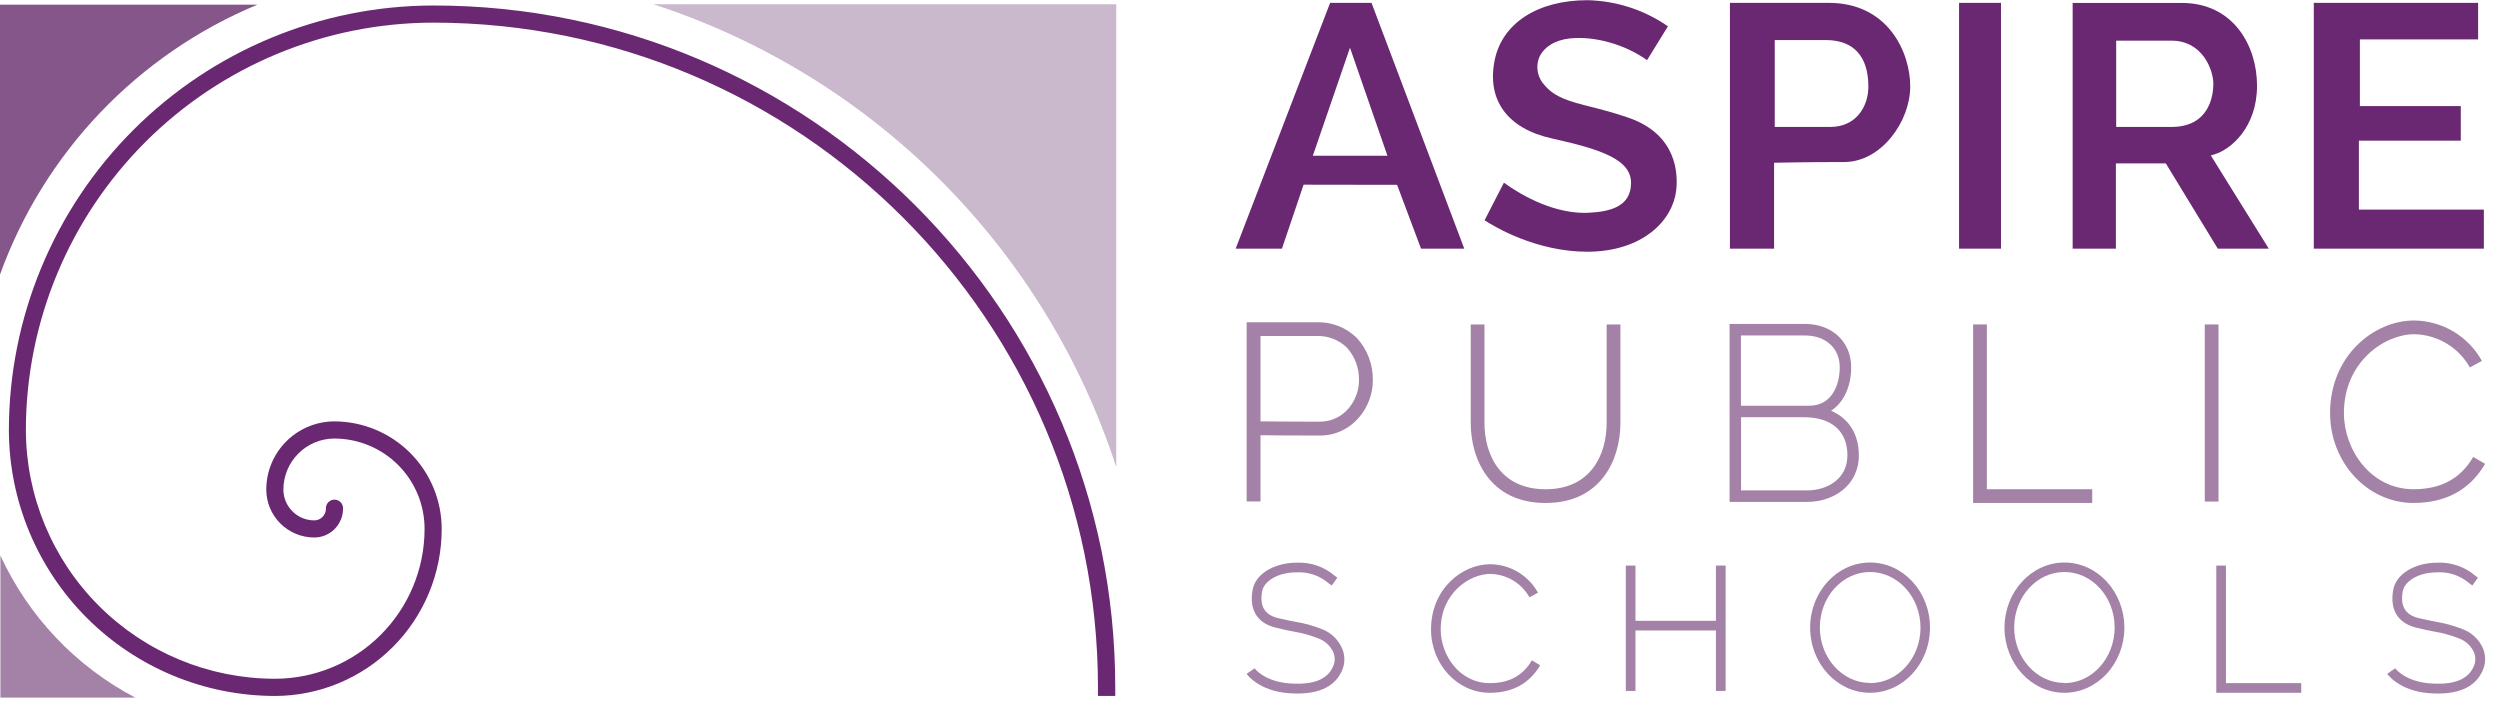 <svg width="167" height="47" viewBox="0 0 167 47" fill="none" xmlns="http://www.w3.org/2000/svg">
<path d="M99.52 45.633C97.494 45.633 96.239 43.77 96.239 42.046C96.239 39.625 98.165 38.338 99.552 38.338C100.087 38.348 100.61 38.497 101.069 38.771C101.528 39.045 101.907 39.435 102.169 39.901L102.737 39.592C102.422 39.022 101.961 38.545 101.402 38.211C100.842 37.877 100.204 37.697 99.552 37.69C97.649 37.69 95.593 39.356 95.593 42.046C95.593 44.381 97.353 46.279 99.52 46.279C101.028 46.279 102.171 45.66 102.885 44.438L102.327 44.112C101.729 45.135 100.809 45.633 99.52 45.633Z" fill="#A482A7"/>
<path d="M114.624 41.47H109.25V37.78H108.604V46.155H109.25V42.116H114.624V46.155H115.272V37.78H114.624V41.47Z" fill="#A482A7"/>
<path d="M148.694 37.78H148.048V46.278H153.723V45.632H148.694V37.78Z" fill="#A482A7"/>
<path d="M137.903 37.576C135.696 37.576 133.901 39.529 133.901 41.927C133.901 44.325 135.696 46.278 137.903 46.278C140.11 46.278 141.907 44.328 141.907 41.927C141.907 39.527 140.105 37.576 137.903 37.576ZM137.903 45.62C136.053 45.62 134.547 43.958 134.547 41.915C134.547 39.871 136.055 38.21 137.903 38.21C139.75 38.21 141.258 39.874 141.258 41.915C141.258 43.956 139.755 45.632 137.903 45.632V45.62Z" fill="#A482A7"/>
<path d="M124.922 37.576C122.715 37.576 120.918 39.529 120.918 41.927C120.918 44.325 122.715 46.278 124.922 46.278C127.129 46.278 128.924 44.328 128.924 41.927C128.924 39.527 127.129 37.576 124.922 37.576ZM124.922 45.62C123.07 45.62 121.566 43.958 121.566 41.915C121.566 39.871 123.075 38.21 124.922 38.21C126.77 38.21 128.29 39.886 128.29 41.927C128.29 43.968 126.782 45.632 124.922 45.632V45.62Z" fill="#A482A7"/>
<path d="M88.281 42.016C87.718 41.795 87.133 41.634 86.537 41.535C86.205 41.472 85.83 41.397 85.348 41.284C84.468 41.06 84.131 40.475 84.312 39.489C84.425 38.876 85.272 38.233 86.617 38.233C87.394 38.19 88.156 38.45 88.746 38.956C88.819 39.009 88.887 39.062 88.96 39.112L89.334 38.587L89.133 38.439C88.433 37.848 87.535 37.544 86.62 37.587C85.111 37.587 83.872 38.341 83.679 39.381C83.427 40.711 83.97 41.611 85.187 41.92C85.689 42.048 86.072 42.121 86.411 42.189C86.968 42.28 87.514 42.43 88.04 42.636C88.264 42.715 88.471 42.838 88.647 42.998C88.823 43.159 88.966 43.353 89.065 43.569C89.129 43.722 89.16 43.888 89.157 44.054C89.153 44.22 89.115 44.383 89.045 44.534C88.656 45.404 87.706 45.768 86.137 45.65C84.468 45.527 83.827 44.667 83.802 44.645L83.274 45.014C83.307 45.062 84.096 46.158 86.089 46.306C86.289 46.321 86.48 46.329 86.662 46.329C88.183 46.329 89.176 45.826 89.636 44.821C89.741 44.59 89.798 44.34 89.804 44.086C89.809 43.832 89.762 43.58 89.666 43.345C89.539 43.04 89.35 42.765 89.112 42.536C88.874 42.308 88.591 42.13 88.281 42.016Z" fill="#A482A7"/>
<path d="M165.862 43.307C165.73 43.01 165.539 42.741 165.3 42.519C165.062 42.297 164.781 42.126 164.474 42.016C163.911 41.795 163.326 41.634 162.73 41.535C162.4 41.472 162.023 41.397 161.541 41.284C160.661 41.06 160.324 40.475 160.505 39.489C160.621 38.876 161.465 38.233 162.81 38.233C163.587 38.19 164.349 38.45 164.939 38.956L165.153 39.112L165.527 38.587L165.326 38.439C164.626 37.848 163.728 37.544 162.813 37.587C161.305 37.587 160.065 38.341 159.872 39.381C159.62 40.711 160.163 41.611 161.38 41.92C161.883 42.048 162.265 42.121 162.604 42.189C163.161 42.279 163.707 42.429 164.233 42.636C164.458 42.714 164.665 42.837 164.841 42.997C165.018 43.158 165.16 43.352 165.258 43.569C165.323 43.722 165.354 43.887 165.351 44.054C165.348 44.22 165.309 44.384 165.238 44.534C164.849 45.404 163.899 45.768 162.33 45.65C160.661 45.527 160.02 44.667 159.995 44.645L159.467 45.014C159.5 45.062 160.289 46.158 162.282 46.306C162.48 46.321 162.671 46.329 162.855 46.329C164.376 46.329 165.369 45.826 165.829 44.821C165.94 44.585 166.001 44.328 166.006 44.068C166.012 43.807 165.963 43.548 165.862 43.307Z" fill="#A482A7"/>
<path d="M84.202 33.497H83.277V21.527H87.919C88.413 21.508 88.906 21.588 89.368 21.763C89.83 21.939 90.252 22.205 90.609 22.547C91.339 23.327 91.733 24.363 91.705 25.43C91.705 27.19 90.345 29.095 88.158 29.095C86.24 29.095 84.873 29.083 84.202 29.073V33.497ZM84.202 28.148C84.865 28.148 86.233 28.17 88.158 28.17C89.772 28.17 90.775 26.747 90.78 25.428C90.806 24.606 90.509 23.806 89.953 23.201C89.682 22.945 89.362 22.746 89.013 22.616C88.664 22.486 88.292 22.429 87.919 22.447H84.202V28.148Z" fill="#A482A7"/>
<path d="M139.76 33.597H131.805V21.673H132.722V32.68H139.76V33.597Z" fill="#A482A7"/>
<path d="M148.196 21.673H147.279V33.505H148.196V21.673Z" fill="#A482A7"/>
<path d="M161.219 33.597C158.147 33.597 155.649 30.903 155.649 27.59C155.649 23.771 158.565 21.409 161.267 21.409C162.193 21.418 163.099 21.672 163.894 22.147C164.689 22.621 165.344 23.298 165.791 24.108L164.987 24.546C164.615 23.884 164.077 23.331 163.426 22.942C162.775 22.553 162.033 22.34 161.274 22.326C159.304 22.326 156.574 24.156 156.574 27.59C156.574 30.038 158.354 32.68 161.227 32.68C163.059 32.68 164.364 31.974 165.213 30.521L166.005 30.986C164.99 32.72 163.378 33.597 161.219 33.597Z" fill="#A482A7"/>
<path d="M120.73 33.527H115.536V21.637H120.564C122.386 21.637 123.658 22.829 123.658 24.53C123.658 25.84 123.155 26.886 122.316 27.439C123.49 27.941 124.171 28.992 124.171 30.412C124.176 32.456 122.441 33.527 120.73 33.527ZM116.303 32.758H120.73C122.019 32.758 123.407 32.023 123.407 30.415C123.407 28.806 122.351 27.871 120.511 27.871H116.303V32.758ZM120.511 27.102H120.858C122.366 27.102 122.894 25.719 122.894 24.533C122.894 23.264 121.959 22.409 120.569 22.409H116.295V27.102H120.511Z" fill="#A482A7"/>
<path d="M107.324 21.673V28.248C107.324 30.393 106.254 32.682 103.245 32.682C100.236 32.682 99.163 30.393 99.163 28.248V21.673H98.245V28.248C98.245 30.717 99.555 33.6 103.245 33.6C106.935 33.6 108.244 30.717 108.244 28.248V21.673H107.324Z" fill="#A482A7"/>
<path d="M17.188 0.314H0V18.342C1.457 14.309 3.738 10.623 6.697 7.52C9.656 4.416 13.229 1.962 17.188 0.314Z" fill="#85568A"/>
<path d="M0.028 37.109V46.598H9.029C5.064 44.514 1.899 41.178 0.028 37.109Z" fill="#A482A7"/>
<path d="M74.567 31.204V0.287H43.649C50.877 2.635 57.446 6.661 62.819 12.034C68.193 17.408 72.218 23.977 74.567 31.204Z" fill="#CAB8CC"/>
<path d="M93.326 12.347L93.344 12.398L94.925 16.61H97.813L91.617 0.191H88.852L82.543 16.61H85.634L87.08 12.337L93.326 12.347ZM90.179 3.188L92.68 10.402H87.698L90.179 3.188Z" fill="#6B2872"/>
<path d="M111.965 12.757C112.098 11.663 112.058 9.001 108.795 7.868C107.82 7.528 106.993 7.32 106.261 7.134C104.879 6.782 103.881 6.528 103.174 5.688C102.951 5.451 102.797 5.157 102.731 4.838C102.665 4.519 102.689 4.188 102.8 3.881C103.086 3.167 103.853 2.677 104.851 2.569C106.512 2.391 108.536 2.959 110.024 4.019L111.417 1.757C109.834 0.659 107.963 0.052 106.037 0.013C102.712 0.013 100.336 1.554 99.841 4.035C99.308 6.696 100.706 8.597 103.675 9.25C107.098 10.004 108.953 10.696 108.953 12.221C108.953 13.86 107.445 14.144 106.12 14.212C104.409 14.3 102.35 13.569 100.462 12.201L99.17 14.715C99.831 15.145 102.616 16.816 106.037 16.816C109.77 16.801 111.726 14.705 111.965 12.757Z" fill="#6B2872"/>
<path d="M123.19 10.824C125.674 10.824 127.604 8.109 127.604 5.774C127.604 3.53 126.154 0.191 122.162 0.191H115.559V16.61H118.508V10.869H118.666C118.666 10.869 120.639 10.824 123.19 10.824ZM118.553 2.675H121.949C123.819 2.675 124.807 3.753 124.807 5.792C124.807 7.086 124.012 8.479 122.268 8.479H118.553V2.675Z" fill="#6B2872"/>
<path d="M133.667 0.191H130.865V16.61H133.667V0.191Z" fill="#6B2872"/>
<path d="M148.148 16.61H151.554L147.683 10.384L147.889 10.324C149.046 9.987 150.77 8.486 150.77 5.726C150.77 3.059 149.191 0.196 145.743 0.196H138.453V16.61H141.341V10.917H144.677L148.148 16.61ZM141.361 2.717H145.056C147.148 2.717 147.852 4.696 147.852 5.598C147.852 6.274 147.65 8.479 145.056 8.479H141.361V2.717Z" fill="#6B2872"/>
<path d="M164.381 9.396V7.086H157.64V2.632H165.538V0.191H154.561V16.61H165.922V14.001H157.574V9.396H164.381Z" fill="#6B2872"/>
<path d="M73.343 45.917V46.49H74.499V45.917C74.499 20.8 54.066 0.367 28.947 0.367C21.43 0.376 14.223 3.366 8.907 8.681C3.592 13.997 0.602 21.204 0.593 28.721C0.599 33.432 2.474 37.949 5.805 41.28C9.137 44.611 13.653 46.484 18.365 46.49C21.318 46.486 24.15 45.312 26.238 43.223C28.327 41.135 29.502 38.303 29.505 35.349C29.508 33.445 28.756 31.617 27.413 30.267C26.07 28.916 24.246 28.154 22.341 28.148C21.133 28.15 19.976 28.631 19.122 29.485C18.268 30.339 17.788 31.497 17.787 32.705C17.788 33.554 18.126 34.368 18.727 34.968C19.328 35.568 20.142 35.905 20.991 35.905C21.5 35.905 21.989 35.703 22.349 35.343C22.71 34.984 22.913 34.496 22.914 33.987C22.919 33.909 22.909 33.83 22.882 33.756C22.856 33.682 22.814 33.615 22.761 33.557C22.707 33.5 22.642 33.455 22.57 33.423C22.498 33.392 22.421 33.376 22.342 33.376C22.264 33.376 22.186 33.392 22.114 33.423C22.042 33.455 21.978 33.5 21.924 33.557C21.87 33.615 21.829 33.682 21.803 33.756C21.776 33.83 21.765 33.909 21.771 33.987C21.77 34.089 21.75 34.19 21.71 34.284C21.671 34.378 21.614 34.464 21.541 34.535C21.469 34.607 21.383 34.664 21.289 34.703C21.194 34.742 21.093 34.761 20.991 34.761C20.446 34.761 19.922 34.545 19.536 34.159C19.149 33.774 18.931 33.251 18.93 32.705C18.931 31.801 19.291 30.934 19.931 30.294C20.57 29.655 21.437 29.295 22.341 29.294C23.134 29.296 23.919 29.454 24.651 29.759C25.383 30.064 26.048 30.511 26.607 31.073C27.166 31.636 27.609 32.303 27.91 33.037C28.211 33.77 28.364 34.556 28.361 35.349C28.357 38.001 27.301 40.542 25.425 42.415C23.549 44.289 21.006 45.341 18.355 45.341C13.948 45.336 9.722 43.584 6.606 40.468C3.489 37.352 1.735 33.128 1.729 28.721C1.737 21.508 4.606 14.592 9.707 9.491C14.808 4.39 21.724 1.521 28.937 1.513C53.422 1.513 73.343 21.431 73.343 45.917Z" fill="#6B2872"/>
</svg>
